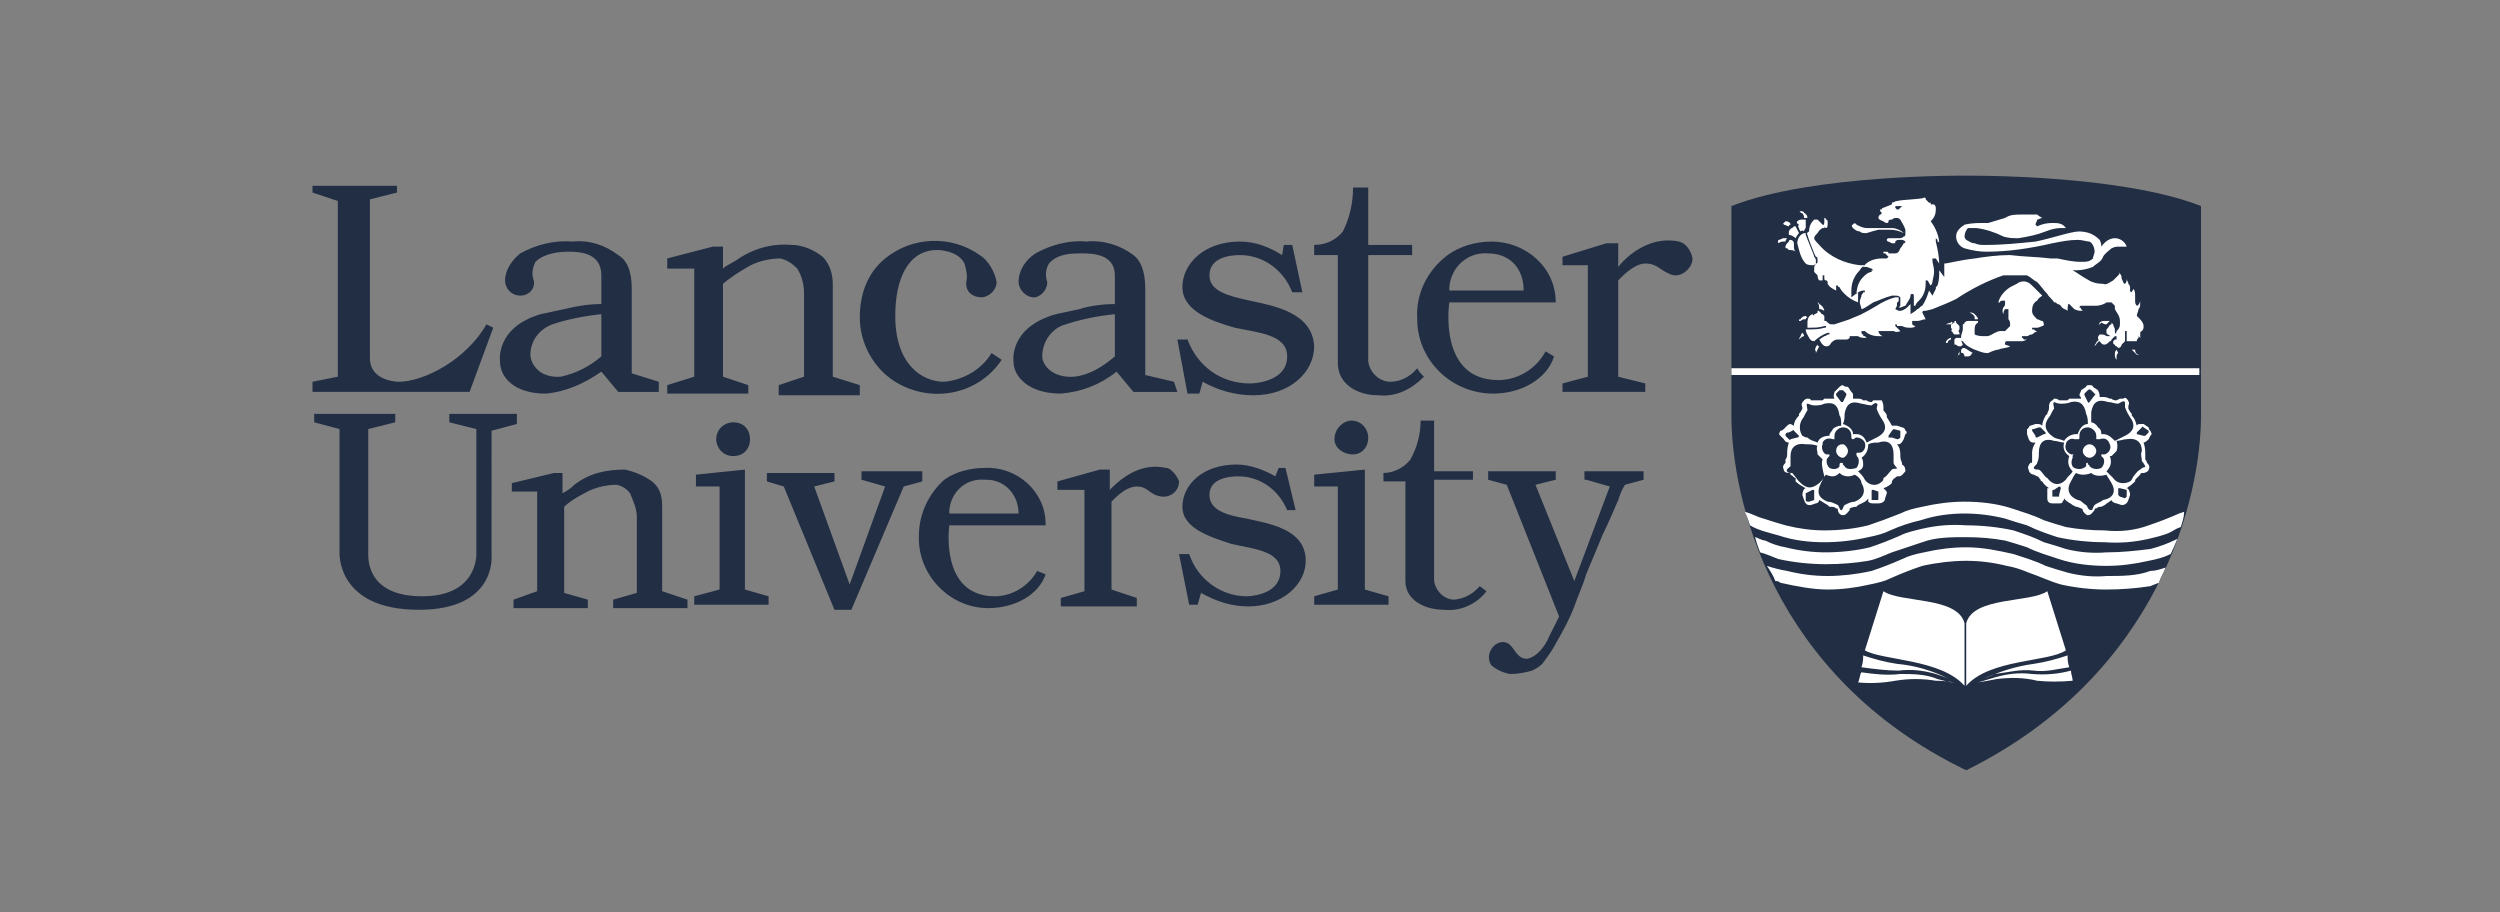 <svg version="1.2" xmlns="http://www.w3.org/2000/svg" viewBox="0 0 148 54" width="148" height="54">
	<rect x="0" y="0" width="148" height="54" fill="#808080" stroke="none"/>
	<title>logolancaster</title>
	<style>
		.s0 { fill: #212e44 } 
		.s1 { fill: #ffffff } 
	</style>
	<path class="s0" d="m130.3 22v2.6c0 4.8-2.4 15.3-13.9 21-11.6-5.6-13.9-16.2-13.9-21v-2.6z"/>
	<path class="s0" d="m116.4 10.4c0 0 9.1-0.1 13.9 1.8v9.8h-27.8v-9.8c4.8-1.9 13.9-1.8 13.9-1.8z"/>
	<path class="s1" d="m105.5 13.3h-0.1c0 0 0.1 0 0.1 0 0.1-0.1 0.2-0.2 0.2-0.2 0.2 0 0.3 0.1 0.3 0.2-0.1 0-0.1 0.1-0.1 0.1-0.1 0-0.2-0.1-0.3-0.1q0-0.1-0.1 0zm0.3 0.8q-0.1 0-0.2 0c-0.1 0-0.2 0.1-0.3 0.1q-0.1 0.1 0 0.2c0.1-0.1 0.2-0.1 0.3-0.1h0.1c0 0 0-0.1 0.1-0.2zm0.1-0.4c0 0.1 0 0.2 0 0.2 0.1 0 0.3 0.1 0.4 0.2q0.1-0.2 0.2-0.3l-0.2-0.4h-0.1c0 0 0 0-0.1 0.1q-0.1 0-0.2 0.2zm0.7 6.2c-0.1 0.1-0.1 0.2-0.1 0.3q0 0 0-0.1c0.1-0.1 0.2-0.2 0.3-0.2q0-0.1-0.1-0.2c-0.1 0.1-0.1 0.2-0.1 0.2zm0.3-4.3q0.1 0.1 0.4 0.1c0.1 0 0.1 0 0.1 0 0 0 0.1-0.1 0.1-0.1 0-0.1 0-0.1 0-0.2 0 0 0-0.1-0.1-0.2 0-0.1-0.4-1-0.5-1.3 0-0.1 0-0.1 0-0.1-0.1 0-0.1 0-0.1 0-0.3 0.1-0.4 0.4-0.4 0.6 0.1 0.4 0.2 0.9 0.5 1.2zm-0.7-1.2c0-0.1-0.1-0.2-0.2-0.2q-0.1 0-0.1 0.1c-0.1 0.1-0.2 0.2-0.2 0.3 0 0.1 0 0.1 0.1 0.1 0.1 0.1 0.1 0.1 0.1 0.1 0.1 0 0.3 0 0.4 0.1-0.1-0.1-0.1-0.2-0.1-0.4zm0.6-1.5q0.2 0 0.2 0 0-0.2-0.2-0.3c0-0.1-0.2-0.1-0.2-0.1h-0.1c0 0 0.1 0 0.1 0.1 0.1 0 0.2 0.1 0.2 0.3zm-0.3 0.4q-0.1 0.1 0 0.2c0 0.1 0.1 0.2 0.1 0.2q0.1-0.1 0.2 0c0-0.1 0.1-0.2 0.1-0.2 0-0.1 0-0.2 0-0.2v-0.1c0-0.1 0-0.2 0-0.2-0.1 0-0.1 0-0.1 0h-0.1c-0.1 0-0.2 0-0.3 0.1-0.1 0.1 0.1 0.2 0.1 0.2zm20.2 6.6c0 0 0 0 0-0.1 0-0.1 0-0.2 0.1-0.2 0.1-0.1 0.1-0.2 0.1-0.3 0-0.2-0.2-0.4-0.3-0.5-0.1-0.1-0.1-0.1-0.1-0.1 0-0.1 0.1-0.3 0.1-0.4 0.1-0.1 0.1-0.2 0.1-0.4q0 0 0-0.1c0 0.1-0.1 0.3-0.2 0.3-0.1-0.1-0.1-0.2-0.1-0.3 0-0.1 0-0.2 0-0.3 0-0.1 0-0.3-0.1-0.4 0 0.1-0.1 0.1-0.1 0.2 0 0-0.1 0-0.1-0.1 0 0 0 0 0 0q0-0.1 0-0.2c0 0 0-0.1-0.1-0.2 0-0.1-0.1-0.2-0.1-0.3q0 0.1 0 0.1c0 0.1-0.1 0.2-0.1 0.2-0.1 0-0.1-0.1-0.1-0.1l-0.1-0.2c0-0.1 0-0.2-0.1-0.3 0-0.1 0-0.1 0-0.1 0 0.1-0.1 0.2-0.1 0.2q-0.1 0.1-0.3 0.3c-0.2 0.1-0.4 0.3-0.6 0.2-0.4 0-0.7-0.1-1-0.3-0.2-0.1-0.6-0.4-0.8-0.5h-0.1 0.3q0.5 0 1-0.2c0.2-0.2 0.5-0.3 0.6-0.6 0.1-0.2 0.4-0.4 0.5-0.5 0.2-0.1 0.3-0.1 0.5-0.1 0.1 0 0.3 0 0.4 0-0.1-0.3-0.4-0.5-0.7-0.5-0.3 0-0.6 0.2-0.8 0.5v0.1q0 0 0-0.1 0-0.2-0.1-0.4c-0.4-0.4-0.8-0.5-1.3-0.5h0.1c-0.5 0-1.6 0.4-2.6 0.6-1 0.1-1.9 0.2-3 0.2-0.2 0-0.4 0-0.6-0.1-0.2 0-0.3-0.1-0.5-0.2-0.1-0.1-0.1-0.2-0.1-0.2 0-0.2 0.1-0.4 0.2-0.5 0.1 0 0.3 0 0.5 0q0.8 0.1 1.6 0.5c0.3 0.1 0.6 0.1 0.9 0.1 0.6-0.1 1.1-0.2 1.6-0.4q0.5-0.2 0.9-0.2c0.1 0 0.2 0 0.3 0-0.2-0.3-0.5-0.3-0.8-0.3q-0.5 0-0.9 0.2c0 0-0.1-0.1-0.1-0.1 0-0.1 0.1-0.2 0.1-0.3 0.1 0 0.2-0.1 0.3-0.1q-0.2-0.1-0.3-0.2-0.4 0-0.8 0h-0.1c-0.4 0-0.7 0-1 0.2-0.3 0.1-0.7 0.2-1 0.3h-0.4q-0.6 0-1 0.1c-0.3 0.2-0.5 0.4-0.5 0.7 0 0.3 0.2 0.6 0.5 0.7q0.7 0.2 1.3 0.2c1.3 0 2.6-0.2 3.9-0.5 0.5-0.1 1-0.2 1.5-0.2 0.3 0 0.5 0.1 0.7 0.1 0.2 0.1 0.3 0.4 0.3 0.6 0 0.1-0.1 0.3-0.1 0.4-0.2 0.2-0.4 0.2-0.7 0.2-0.5 0-0.9-0.1-1.4-0.2h-0.4c-0.8-0.1-1.6-0.1-2.4-0.2h-0.1c-0.6 0-1.4 0.1-2 0.2-0.9 0.1-1.6 0.3-1.8 0.3v0.8l-0.3-0.4v0.1c0 0.2 0 0.5-0.1 0.8q0 0-0.1 0.1 0 0 0 0.1l-0.2 0.4-0.2-0.3c-0.1 0.3-0.2 0.6-0.4 0.9-0.1 0-0.2 0.2-0.3 0.2l-0.1 0.1-0.3 0.2v-0.6q-0.1 0.1-0.2 0.2c-0.1 0.1-0.3 0.2-0.4 0.2q-0.1 0-0.1 0l-0.2-0.1 0.1-0.2c0-0.1 0-0.1 0-0.2 0.1 0 0.1-0.1 0.1-0.2q0 0 0-0.1-0.1 0-0.1 0c-0.1 0-0.1 0-0.1 0-0.4 0.1-0.8 0.3-1.1 0.5q-0.5 0.3-0.9 0.5c-0.2 0.1-0.5 0.2-0.7 0.3-0.3 0.1-0.6 0.2-0.9 0.3 0 0-0.1 0-0.2 0-0.1 0-0.2-0.1-0.3-0.2q-0.2 0-0.4-0.1-0.2-0.1-0.3-0.2-0.1-0.1-0.1-0.1-0.3 0.1-0.3 0.5v0.3h0.1c0.3 0 0.6 0 0.9-0.1 0.1 0 0.1 0 0.1 0 0 0.1 0 0.1-0.1 0.1-0.3 0.1-0.6 0.1-1 0.1h-0.1c0 0.2 0.1 0.3 0.2 0.5q0.1 0.2 0.3 0.2c0.2-0.2 0.5-0.4 0.8-0.5h0.1c0 0 0 0 0 0.1 0 0 0 0 0 0h-0.1c0 0-0.1 0.1-0.2 0.1l-0.3 0.2q0.1 0.2 0.2 0.3 0.1 0.1 0.2 0.1c0.1 0 0.2 0 0.3-0.2 0.1-0.1 0.2-0.2 0.4-0.2h0.4 0.1q0.1 0 0.2-0.1c0-0.1 0-0.1 0-0.1 0.1 0 0.1 0 0.2 0 0.1 0 0.2 0 0.3 0 0.1 0.1 0.3 0.1 0.4 0.1h0.1l-0.1-0.1c-0.1 0-0.1 0-0.1-0.1 0 0-0.1 0-0.1-0.1v-0.1h0.1 0.1c0.2 0.2 0.5 0.3 0.8 0.3q0.1 0 0.3 0-0.1 0-0.2-0.1c0 0-0.1-0.1-0.1-0.2q0.1 0 0.2 0 0.1 0 0.1 0h0.1 0.1c0.1 0 0.3 0 0.4 0q0.2 0.1 0.4 0l-0.3-0.3v-0.1c0.1 0 0.1 0 0.1 0.1h0.1c0.1 0 0.1 0 0.2 0 0.2 0.1 0.3 0.1 0.5 0.1 0.1 0 0.2 0 0.3-0.1q-0.1 0-0.2-0.1v-0.1-0.1h0.1 0.1 0.1c0.2 0 0.3-0.1 0.5-0.1l-0.2-0.4c0 0 0-0.1 0.1-0.1 0.1 0 0.1 0 0.1 0l0.4-0.1c0.5-0.2 1-0.4 1.4-0.6 0.9-0.6 1.9-1.1 2.8-1.4 0.3 0 0.4 0 0.7 0 0.2 0 0.4 0 0.7 0 0.2 0.1 0.4 0.3 0.6 0.4 0.2 0.2 0.4 0.5 0.6 0.7 0.1 0.2 0.3 0.3 0.4 0.5h0.1l0.1 0.1q0.1 0 0.2 0.1c0.1 0.2 0.3 0.2 0.4 0.3 0-0.1 0-0.5 0.1-0.4 0.1 0.1 0.1 0.1 0.1 0.1q0.1 0.1 0.2 0.2 0.2 0.1 0.4 0.1c0 0 0 0 0.1 0l-0.1-0.1c0 0 0-0.1-0.1-0.1 0 0 0-0.1 0.1-0.1 0 0 0 0 0.1 0h0.3q0.3 0 0.5 0c0.2 0 0.5-0.1 0.6-0.2h0.1q0.1 0 0.1 0c0.1 0 0.1 0 0.1 0q0.1 0.1 0.2 0.2c0 0 0 0.1 0 0.2 0.1 0.2 0.3 0.4 0.3 0.7q0 0.1 0 0.2c0 0.2-0.1 0.3-0.2 0.4 0 0.2-0.2 0.3-0.3 0.3h-0.1c-0.1 0-0.1 0-0.2 0q-0.1-0.1-0.3-0.1h-0.1q-0.1 0.1-0.1 0.2 0 0.1 0.1 0.2c0 0 0 0 0 0 0.1 0.1 0.1 0.2 0.3 0.2 0.1 0 0.2-0.1 0.3-0.2 0 0 0.1 0 0.1-0.1l0.2-0.2q0 0 0.1 0 0 0 0 0.1c0 0 0 0.1 0 0.1h-0.1l-0.1 0.1v0.1c0 0 0 0.1 0.1 0.1 0 0 0 0.1 0.1 0.1 0 0 0 0 0.1 0.1 0.1 0 0.2-0.1 0.2-0.2q0.1-0.1 0.2-0.2c0-0.1 0-0.1 0-0.3v-0.2-0.1h0.1c0 0 0 0 0 0q0 0 0 0.1v0.3q0 0.1 0 0.2h0.1 0.4c0 0 0 0 0.1 0 0-0.1 0-0.1 0.1-0.2v-0.1q0 0-0.1-0.1c0.3 0.3 0.2 0.2 0.2 0.1zm-15.5-7q0-0.1 0.1-0.2c0.1 0 0.1-0.1 0.1-0.1-0.1-0.1-0.1-0.1-0.1-0.2 0 0 0 0 0.1 0 0 0 0-0.1 0.1-0.1l0.5-0.2c0 0 0 0 0-0.1 0.1 0 0.2-0.1 0.3-0.1 0.4-0.1 1.5-0.1 1.6-0.2 0.1 0 0.1 0 0.1 0.1q0.1 0.1 0.2 0.2h0.1v0.1q0 0 0 0h0.1c0 0 0.1 0 0.1 0q0.1 0.1 0.1 0.2c0 0.1 0 0.1 0 0.1 0 0.3-0.1 0.5-0.3 0.7 0.3 0.4 0.5 0.9 0.5 1.3 0 0 0-0.1-0.1-0.1q0 0 0-0.1l-0.1-0.1c0 0 0 0 0 0.1v0.1c0.1 0.4 0.2 0.9 0.2 1.3l-0.2-0.3c0 0-0.1 0-0.2 0q0 0 0 0.1c0 0.2 0.1 0.4 0.1 0.7 0 0.2-0.1 0.5-0.1 0.6 0 0.1-0.1 0.2-0.1 0.2q0 0 0 0.1v-0.1c-0.1-0.1-0.1-0.2-0.2-0.3h-0.1v0.2q0 0.6-0.4 1c-0.1 0.1-0.2 0.2-0.2 0.3h-0.1v-0.6c0 0 0-0.1-0.1-0.1q0.1 0 0 0c0 0-0.1 0-0.1 0.1 0 0.2-0.2 0.4-0.3 0.6-0.1 0-0.2 0.1-0.3 0.1q-0.1 0-0.1 0c0 0 0.1-0.1 0.1-0.1 0-0.2 0-0.2 0-0.3q0-0.1 0-0.2c-0.1-0.1-0.2-0.1-0.3-0.1q-0.2 0-0.2 0c-0.4 0.1-0.8 0.3-1.1 0.4-0.3 0.2-0.6 0.4-0.7 0.4 0-0.1-0.1-0.3-0.1-0.4 0-0.2 0.1-0.3 0.1-0.4 0-0.1 0.1-0.1 0.1-0.2q0 0 0 0h0.1v-0.1h-0.1q-0.1 0-0.3 0.1c-0.1 0.1-0.1 0.1-0.1 0.2 0-0.4 0.1-0.8 0.4-1.1 0.1-0.1 0.3-0.3 0.5-0.3 0 0 0-0.1 0-0.1 0 0 0 0 0.1 0 0 0 0 0-0.1-0.1l-0.3-0.1q-0.1 0-0.2 0c0.2-0.3 0.6-0.5 1.1-0.5h0.2c0.1 0 0.1 0 0.1 0l0.1-0.1c-0.1-0.1-0.1-0.1-0.2-0.2h-0.1q0 0 0-0.1c0.1 0 0.1 0 0.2 0q0.1 0 0.1 0.1c0.2 0 0.2 0 0.4 0q0.2 0 0.3-0.3 0.1-0.1 0.2-0.3c0 0 0.1 0 0.1-0.1 0 0-0.1-0.1-0.2-0.1q-0.1 0-0.1 0c-0.2 0-0.2 0-0.3 0.1 0 0.1 0 0.1-0.1 0.1q0 0-0.1 0l-0.2-0.1c0 0-0.1 0-0.1-0.1q0 0 0 0c0-0.1 0.1-0.1 0.2-0.1q0.1 0 0.4 0h0.1c0.1 0 0.2 0 0.3-0.1 0.1 0 0.1-0.1 0.1-0.2q0-0.1 0-0.2c-0.1-0.3-0.2-0.4-0.3-0.6q-0.1-0.1-0.2-0.1c-0.1 0-0.2 0-0.3 0.1-0.1 0-0.2 0-0.2 0.1q0 0.1-0.1 0.1-0.1 0-0.2-0.1-0.3-0.1-0.3-0.2zm1.1-0.5c0 0 0.1 0 0.1 0l0.1-0.1c0 0 0.1-0.1 0.1-0.1 0 0-0.3 0-0.3 0-0.1 0-0.1 0-0.1 0.1q0 0 0 0c0 0 0.1 0.1 0.1 0.1zm-5.3 1.5c0.1 0.4 0.3 0.8 0.4 1.1l0.1 0.2c0.1 0 0.1 0.1 0.1 0.3q0 0.1-0.1 0.1c-0.1 0.2-0.1 0.2-0.1 0.2 0 0.1 0 0.1 0 0.2q0 0 0 0.1 0 0 0.2 0.2 0 0.2 0.1 0.3h0.1 0.1c0 0 0 0 0-0.1q0-0.1 0-0.2c0 0 0 0 0 0 0.1 0 0.1 0 0.1 0q0 0.1 0 0.2c0 0 0 0.1 0.1 0.1 0.1 0 0.1 0.1 0.1 0.2 0.1 0.2 0.3 0.3 0.5 0.4v-0.3q0 0 0.1 0 0-0.1 0 0c0 0.1 0.1 0.1 0.1 0.1 0.1 0.2 0.2 0.3 0.3 0.4 0.2 0.2 0.5 0.4 0.8 0.5q0 0 0-0.2c0-0.1 0-0.3 0-0.4l-0.4 0.3v-0.4c0-0.5 0.2-0.9 0.5-1.2 0.1-0.2 0.2-0.2 0.3-0.3-0.1 0-0.1 0-0.1 0h-0.1-0.1c-0.9-0.1-1.8-0.5-2.4-1.2-0.1-0.1-0.3-0.3-0.3-0.4 0-0.1 0.1-0.2 0.2-0.3q0.1-0.2 0.3-0.3h0.1q0 0 0 0c0 0 0-0.2-0.1-0.2l-0.3-0.3h-0.1c0 0-0.1 0-0.1 0-0.2 0.2-0.3 0.4-0.3 0.7-0.2 0.1-0.1 0.2-0.1 0.2zm1 4.8c0 0 0 0-0.1-0.1 0 0-0.1 0-0.1-0.1-0.1 0-0.1-0.1-0.1-0.1q0 0-0.1 0v0.1c-0.1 0.1-0.2 0.1-0.2 0.1v0.1q0.2 0.2 0.4 0.3h0.2c0 0 0 0 0-0.1 0 0 0-0.2 0-0.2zm-1.1 0c-0.1 0-0.3 0.1-0.3 0.2-0.1 0-0.1 0-0.1 0.1h0.1c0 0 0.1-0.1 0.2-0.1q0.1 0 0.1 0c0 0 0-0.1 0.1-0.1-0.1-0.1-0.1-0.1-0.1-0.1zm0.8-0.7c0-0.1-0.1-0.1-0.2-0.1h0.1q0.1 0.1 0.1 0.4h0.1l0.2 0.1c0-0.1-0.1-0.3-0.3-0.4zm17 1.2c0 0 0 0 0.1-0.1l0.1-0.1c-0.1 0-0.2 0-0.3 0-0.1 0-0.2 0-0.3 0.1 0 0 0 0.1-0.1 0.1h0.1c0 0 0.1-0.1 0.1-0.1 0.2 0.1 0.2 0.1 0.3 0.1zm0 0.4c0 0.1 0 0.2 0.1 0.2q0.1 0.1 0.2 0.1 0.1 0 0.2 0c0 0 0.1 0 0.1-0.1-0.1-0.1-0.1-0.1-0.1-0.2 0 0 0-0.1 0-0.1 0-0.1-0.1-0.2-0.1-0.3l-0.1-0.1c0 0 0 0 0 0.1q-0.1 0-0.2 0.2c-0.1 0.1-0.1 0.1-0.1 0.2zm-0.6 0.7c-0.1 0.1-0.1 0.2-0.1 0.2q0 0.1 0 0c0.1-0.1 0.2-0.3 0.3-0.3q0 0 0 0c0-0.1 0-0.1 0-0.1 0 0-0.2 0.1-0.2 0.2zm-3.2-1.3c-0.1 0-0.2-0.1-0.3-0.1-0.2-0.2-0.3-0.3-0.3-0.5 0-0.3 0.1-0.5 0.3-0.6 0.1-0.2 0.2-0.2 0.3-0.3l-0.5-0.5c-0.1-0.1-0.3-0.3-0.4-0.3-0.2-0.1-0.5 0-0.6 0.1q-0.2 0.1-0.4 0.2c-0.3 0.2-0.6 0.5-0.7 0.9h0.1c0-0.1 0.1-0.1 0.2-0.1 0.1 0 0.1 0 0.1 0v0.1 0.1q0 0.1-0.1 0.2-0.1 0.2 0 0.4c0-0.2 0.1-0.3 0.1-0.3h0.1q0 0 0.1 0 0 0 0 0.1c0 0.2 0 0.3 0 0.5 0.1 0.1 0.1 0.2 0.1 0.4-0.1 0.1-0.2 0.2-0.3 0.3-0.1 0-0.2 0-0.3 0q-0.1 0-0.3 0.1c-0.2 0.1-0.3 0.2-0.5 0.2q-0.1 0-0.1 0c-0.2 0-0.4 0-0.6-0.1 0-0.1 0-0.2 0-0.3 0-0.1 0-0.3 0.2-0.4q0 0 0-0.1 0 0-0.1 0h-0.5q-0.1 0-0.2 0.1c0 0.1-0.1 0.1-0.1 0.1 0 0.1 0 0.2 0 0.3 0 0.1-0.1 0.3-0.1 0.4 0 0.2 0 0.3 0.1 0.3 0.2 0.3 0.5 0.4 0.7 0.5 0.3 0.1 0.5 0.2 0.7 0.2h0.1c0 0 0.4-0.2 0.6-0.2 0.2-0.1 0.6-0.1 0.7-0.2l-0.3-0.1q0 0 0-0.1c0 0 0-0.1 0.1-0.1h0.1q0.1 0 0.1 0h0.4c0.1 0 0.2 0 0.3 0q0.1 0 0.3-0.1h-0.2c0 0 0-0.1-0.1-0.1q0 0 0 0v-0.1q0 0.1 0 0h0.1 0.2c0.1 0 0.1-0.1 0.3-0.1q0.1-0.1 0.3-0.2-0.1 0-0.2-0.1h-0.1v-0.1q0 0 0.1 0h0.1 0.1c0.1 0 0.3-0.1 0.3-0.1 0.1 0 0.1-0.1 0.1-0.1 0 0.1 0-0.2-0.1-0.2zm4.4 1.7q-0.1-0.1 0 0c-0.1 0.1-0.1 0.2-0.1 0.3q0 0.2 0.1 0.3 0 0.1 0 0 0-0.1 0-0.1c0-0.2 0-0.2 0.1-0.3-0.1-0.2-0.1-0.2-0.1-0.2zm1.1 0h-0.2c0.1 0.1 0.2 0.2 0.3 0.3 0 0 0.2 0 0.3 0q0 0-0.1 0c-0.2 0-0.3-0.1-0.3-0.3zm-18.8-0.3c-0.1 0.1-0.2 0.3-0.1 0.4q0 0.1 0 0.1 0 0 0 0 0.1-0.2 0.2-0.4c0 0-0.1 0-0.1-0.1 0 0.1 0 0 0 0zm7.9-1.3c-0.1 0-0.3 0.1-0.3 0.1h0.1q0.1 0 0.2 0c0 0 0 0 0.1-0.1q-0.1-0.1-0.1 0zm0.1 0.6c0.1 0.1 0.1 0.1 0.1 0.1h0.1c0.1 0 0.1 0 0.2 0v-0.1q-0.1-0.1 0-0.2c0 0 0 0 0-0.1v-0.1q-0.1-0.1-0.2-0.2v-0.1c-0.1 0-0.1 0-0.1 0.1-0.1 0-0.1 0.1-0.2 0.1 0 0 0 0.1 0 0.1v0.1q0.1 0.1 0 0.2c0 0 0.1 0 0.1 0.1zm-7.5-6.2c0.1 0 0.1-0.2 0.1-0.3 0-0.1 0-0.2-0.1-0.2 0-0.1-0.1-0.1-0.1-0.1v0.1c0 0 0 0 0 0.1 0 0.1 0 0.2-0.1 0.3zm8.8 5.4h0.2c0-0.1-0.1-0.2-0.2-0.3-0.1-0.1-0.2-0.1-0.3-0.1 0.2 0.1 0.3 0.2 0.3 0.3zm-1.6 1.2c-0.1 0.1-0.1 0.1-0.1 0.2h0.1c0-0.1 0.1-0.2 0.2-0.2v-0.1c-0.1 0-0.2 0.1-0.2 0.1zm0.9 0.5l-0.1 0.1q0 0 0 0 0 0.1 0 0.1c0 0.1 0 0.1 0.1 0.1q0.1 0.1 0.1 0.2c0.1 0 0.2 0 0.2 0q0.1 0 0.2-0.1c0-0.1 0.1-0.1 0.1-0.1-0.2-0.1-0.3-0.2-0.5-0.3zm0-0.2q-0.1-0.2-0.1-0.4h-0.2-0.1c0 0 0 0 0 0-0.1 0.1-0.1 0.1-0.1 0.1q0 0.1 0 0.2v0.1c0 0 0 0 0.1 0 0.1 0.1 0.1 0.1 0.3 0.1zm-0.2 0.4q-0.1 0.2-0.1 0.4 0 0 0-0.1c0 0 0-0.1 0.1-0.1q0-0.1 0-0.2zm-6.3-7.3q0.2 0.2 0.4 0.2c0.1 0.1 0.2 0.1 0.4 0.1q0.3-0.1 0.7-0.2 0.4 0 0.7 0 0.4 0 0.8 0.2c-0.2-0.2-0.5-0.3-0.7-0.3q-0.4 0-0.7 0-0.4 0-0.8 0c-0.2 0-0.4-0.1-0.6-0.2 0-0.1-0.2-0.1-0.2 0-0.1 0-0.1 0.1 0 0.2z"/>
	<path class="s1" d="m110.2 39.5c0.1-0.3 0.1-0.5 0.1-0.7 0.6 0.2 1.3 0.4 2 0.5 1.1 0.1 2.1 0.4 3.1 0.9-0.2-0.1-0.5-0.2-0.8-0.3-0.7-0.2-1.4-0.3-2.2-0.2-0.7 0-1.5-0.1-2.2-0.2zm12.4 0.2q-1.1 0.3-2.3 0.2c-0.8-0.1-1.5 0-2.2 0.2-0.3 0.1-0.7 0.2-1 0.3q0.6-0.1 1.1-0.2c0.8-0.1 1.6-0.1 2.4 0.1q1 0.1 2.1 0c0-0.2-0.1-0.4-0.1-0.6zm-5.2 0.5c0.2-0.1 0.4-0.2 0.7-0.3 0.8-0.1 1.5-0.3 2.3-0.2 0.7 0.1 1.4-0.1 2.1-0.2-0.1-0.3-0.1-0.5-0.1-0.7-0.6 0.2-1.3 0.4-2 0.5q-1.5 0.2-3 0.9zm-4.9-0.3c-0.8 0.1-1.6 0-2.3-0.1-0.1 0.1-0.1 0.4-0.2 0.6q1.1 0.1 2.2-0.1 1.2-0.2 2.4 0 0.5 0 1.1 0.1c-0.3 0-0.6-0.1-1-0.2-0.7-0.3-1.5-0.3-2.2-0.3zm-1-4.9l-1.1 3.5c1 0.6 4.5 0.5 5.9 2.1v-3.7c-0.4-1.6-3.8-1.2-4.8-1.9zm9.7 0c-1 0.7-4.4 0.3-4.8 1.9v3.7c1.4-1.6 4.9-1.4 5.9-2.1z"/>
	<path class="s1" d="m105.4 25.8l0.2 0.2q0.1 0.2 0.3 0.2-0.1 0.3-0.1 0.6v0.1q0 0.2-0.1 0.3c0 0 0 0.1 0 0.2-0.1 0.1-0.2 0.2-0.1 0.4 0 0.1 0.1 0.2 0.3 0.2 0.1 0 0.1 0 0.1 0.1 0.2 0.1 0.2 0.2 0.3 0.2v0.2q0.2 0.2 0.6 0.4c-0.1 0-0.2 0.2-0.2 0.4l0.1 0.3q0.1 0.3 0.3 0.3h0.1l0.3-0.1c0.1 0 0.2-0.1 0.2-0.2 0.2 0.1 0.3 0.2 0.5 0.3l0.1 0.1c0.2 0 0.3 0 0.4 0.1 0.1 0 0.1 0 0.1 0.1 0 0.1 0.1 0.3 0.3 0.3 0.2 0 0.3-0.2 0.4-0.3 0-0.1 0-0.1 0-0.1q0.2-0.1 0.4-0.1l0.1-0.1c0.2-0.1 0.5-0.2 0.6-0.4 0 0.1 0 0.2 0 0.2 0.1 0.1 0.2 0.1 0.3 0.1h0.3c0.2 0 0.4-0.1 0.4-0.3l0.1-0.3c0-0.1 0-0.1-0.1-0.2l-0.1-0.1q0.3-0.1 0.5-0.3v-0.1c0.1-0.2 0.2-0.2 0.3-0.3h0.1c0.2 0 0.3-0.2 0.4-0.3 0-0.1 0-0.3-0.2-0.4 0-0.1 0-0.1 0-0.1q-0.1-0.2-0.1-0.4v-0.1q0-0.4-0.2-0.6h0.1c0.1 0 0.2-0.1 0.3-0.3l0.1-0.3c0.1 0 0.1-0.2 0-0.2 0-0.1-0.1-0.2-0.2-0.2l-0.3-0.1q-0.1 0-0.1 0c0 0-0.2 0-0.2 0q-0.1-0.2-0.3-0.5c0-0.1 0-0.1 0-0.1 0-0.1-0.2-0.3-0.2-0.3v-0.1c0-0.2 0-0.3-0.1-0.5q-0.1 0-0.2 0c-0.1 0-0.2 0-0.3 0 0 0 0 0-0.1 0.1-0.2 0-0.3-0.1-0.3-0.1h-0.2c-0.1-0.1-0.2-0.1-0.4-0.1 0 0-0.2 0-0.2 0 0 0 0-0.1 0-0.2 0-0.1 0-0.1-0.1-0.2l-0.2-0.3c-0.1 0-0.2 0-0.3-0.1-0.1 0-0.2 0.1-0.2 0.1l-0.3 0.3c0 0.1-0.1 0.2 0 0.4q-0.1 0-0.2 0c-0.1 0-0.3 0-0.4 0l-0.1 0.1c-0.2 0-0.3 0-0.3 0h-0.2-0.2c0-0.1-0.1-0.1-0.2-0.1q-0.1 0-0.2 0.1c-0.1 0.1-0.2 0.2-0.1 0.4q0 0.1 0 0.1-0.1 0.2-0.2 0.3v0.1c-0.2 0.2-0.3 0.4-0.3 0.6 0 0-0.2-0.1-0.2-0.1q-0.1 0-0.2 0.1l-0.2 0.2q-0.1 0.1-0.2 0.1c-0.1 0.2-0.1 0.2 0 0.3z"/>
	<path class="s1" d="m109.1 25.1c0.3 0 0.6 0.3 0.7 0.6h0.1c0.4 0 0.7 0.4 0.7 0.8 0 0.2-0.1 0.4-0.3 0.6 0 0.1 0 0.3 0 0.4 0 0.2-0.1 0.3-0.3 0.5-0.3 0.2-0.6 0.2-0.9-0.1q-0.2 0.2-0.5 0.2c-0.1 0-0.3-0.1-0.4-0.1-0.3-0.2-0.3-0.6-0.2-0.9-0.3-0.2-0.4-0.6-0.4-0.9 0.1-0.3 0.4-0.5 0.7-0.5 0.1-0.3 0.4-0.5 0.8-0.6z"/>
	<path class="s0" d="m109.1 25.1c0.3 0.1 0.6 0.3 0.6 0.6h0.2c0.3 0 0.5 0.2 0.6 0.5 0.2-0.1 0.4-0.2 0.6-0.3 0.6-0.3 0.6-0.7 0.3-1.1q-0.2-0.3-0.3-0.6c0-0.1 0.1-0.3 0-0.3 0-0.1-0.2 0-0.3 0.1-0.2 0-0.5-0.1-0.6-0.1-0.6-0.2-0.9 0-1 0.6 0 0.2 0 0.4-0.1 0.6zm-0.1-1.3c0.1 0 0.1 0 0.1 0l0.2-0.4c0 0 0 0 0-0.1l-0.2-0.2c-0.1 0-0.1 0-0.2 0l-0.2 0.2c0 0.1 0 0.1 0 0.1zm-2 2.1c0.2 0.2 0.4 0.2 0.6 0.3 0.1-0.3 0.4-0.4 0.7-0.4 0-0.2 0.2-0.3 0.2-0.4 0.1-0.1 0.3-0.2 0.5-0.2 0-0.2 0-0.5-0.1-0.6-0.1-0.7-0.4-0.8-0.9-0.7-0.2 0.1-0.4 0.1-0.6 0.1-0.2 0-0.3-0.1-0.4-0.1-0.1 0 0 0.2 0 0.4-0.1 0.1-0.2 0.4-0.3 0.5-0.2 0.3-0.2 0.7 0 1 0.2 0.1 0.2 0.1 0.3 0.1zm-1.3-0.1l0.2 0.2c0 0 0.1 0.1 0.1 0l0.4-0.1c0.1 0 0.1-0.1 0.1-0.1l-0.3-0.3c0 0 0-0.1-0.1 0l-0.2 0.1c-0.2 0-0.2 0.1-0.2 0.2zm6.3 0.1l0.3 0.1c0.1 0 0.1 0 0.2-0.1v-0.3c0 0 0 0 0-0.1l-0.4-0.1c0 0 0 0-0.1 0.1l-0.2 0.3c0 0 0 0 0 0.1m-4.4 3.2c0-0.1 0-0.1-0.1-0.1l-0.4 0.2c0 0 0 0.1 0 0.1v0.3c0 0.1 0.1 0.1 0.2 0.1l0.3-0.1c0 0 0 0 0-0.1zm4.7-2.2c0-0.6-0.3-0.9-0.9-0.7-0.2 0-0.4 0-0.6 0.1 0 0.3-0.1 0.6-0.4 0.8 0.1 0.1 0.1 0.3 0.1 0.4 0 0.2-0.1 0.3-0.3 0.4 0.2 0.2 0.3 0.3 0.4 0.5 0.2 0.3 0.6 0.4 0.9 0.2 0.1-0.1 0.2-0.1 0.2-0.3 0.2-0.1 0.3-0.3 0.5-0.5 0.1-0.1 0.3 0 0.3-0.1 0 0-0.2-0.2-0.2-0.3 0-0.1 0-0.3 0-0.5zm-4.2 0.3c-0.1-0.1-0.2-0.2-0.3-0.3 0-0.2-0.1-0.4 0-0.5-0.2-0.1-0.5-0.1-0.7-0.1-0.6-0.1-0.9 0.2-0.9 0.7 0 0.2 0 0.4 0 0.6-0.1 0.1-0.3 0.2-0.2 0.3 0 0.1 0.2 0.1 0.3 0.1 0.1 0.1 0.3 0.4 0.4 0.5 0.4 0.4 0.7 0.5 1.2 0.1 0.1-0.1 0.3-0.3 0.3-0.4-0.1-0.4-0.2-0.8-0.1-1zm3.3 1.9l-0.3-0.1c-0.1 0-0.1 0-0.1 0.1v0.4c0 0 0 0 0 0.1h0.3c0.1 0 0.1 0 0.1-0.1v-0.3c0-0.1 0-0.1 0-0.1zm-1-0.5c0.3 0.5 0.1 0.9-0.4 1.1-0.2 0-0.4 0.1-0.6 0.2-0.1 0.1-0.1 0.3-0.2 0.3-0.1 0-0.1-0.2-0.2-0.3-0.2-0.1-0.4-0.2-0.6-0.2-0.5-0.2-0.7-0.5-0.4-1.1 0.1-0.2 0.2-0.4 0.3-0.5q0.2 0.1 0.4 0.1 0.2 0 0.4-0.2 0.2 0.2 0.5 0.2 0.2 0 0.4-0.1c0.2 0.1 0.4 0.3 0.4 0.5z"/>
	<path class="s0" d="m108.1 26.9c0.1 0 0.1 0 0.1 0h0.1c0 0 0 0 0 0.1l-0.1 0.1c-0.1 0.1-0.1 0.4 0.1 0.6 0.2 0.1 0.5 0.1 0.6-0.1 0 0 0-0.1 0-0.1 0 0 0-0.1 0.1-0.1 0.1 0 0.1 0 0.1 0.1 0 0 0 0 0.1 0.1 0.1 0.2 0.4 0.2 0.7 0.1 0.1-0.1 0.2-0.4 0.1-0.6 0 0-0.1-0.1-0.1-0.2 0-0.1 0-0.1 0.1-0.1 0 0 0 0 0.1 0 0.2 0 0.4-0.3 0.3-0.6-0.1-0.2-0.3-0.3-0.5-0.3-0.1 0-0.1 0.1-0.2 0.1-0.1 0-0.1-0.1-0.1-0.1 0 0 0 0 0-0.1 0-0.3-0.2-0.5-0.5-0.5-0.2 0-0.5 0.2-0.5 0.5 0 0.1 0 0.1 0 0.1v0.1c0 0 0 0-0.1 0-0.3-0.1-0.5 0-0.6 0.2q0 0 0 0.1c-0.1 0.2 0 0.5 0.2 0.6z"/>
	<path class="s1" d="m108.7 26.7c0-0.2 0.1-0.4 0.4-0.4 0.1 0 0.3 0.2 0.3 0.4 0 0.2-0.2 0.4-0.3 0.4-0.2 0-0.4-0.2-0.4-0.4z"/>
	<path class="s1" d="m127.3 25.8l-0.1 0.2q-0.2 0.2-0.3 0.2 0.1 0.3 0.1 0.6v0.1q0 0.2 0 0.3c0 0 0.1 0.1 0.1 0.2 0.1 0.1 0.2 0.2 0.1 0.4 0 0.1-0.2 0.2-0.3 0.2-0.1 0-0.2 0-0.2 0.1-0.1 0.1-0.2 0.2-0.2 0.2-0.1 0.1-0.1 0.1-0.1 0.2q-0.2 0.2-0.5 0.4c0.1 0 0.2 0.2 0.2 0.4l-0.1 0.3q-0.1 0.3-0.4 0.3l-0.3-0.1c-0.1 0-0.3-0.1-0.3-0.2-0.1 0.1-0.3 0.2-0.4 0.3l-0.2 0.1c-0.1 0-0.2 0-0.3 0.1-0.1 0-0.1 0-0.1 0.1-0.1 0.1-0.2 0.3-0.4 0.3-0.1 0-0.3-0.2-0.3-0.3 0-0.1-0.1-0.1-0.1-0.1q-0.2-0.1-0.3-0.1l-0.2-0.1c-0.1-0.1-0.4-0.2-0.5-0.4 0 0.1-0.1 0.2-0.1 0.2 0 0.1-0.1 0.1-0.2 0.1h-0.3-0.1c-0.2 0-0.3-0.1-0.3-0.3v-0.3c0-0.1 0-0.2 0-0.3h0.1q-0.3-0.2-0.4-0.4c0 0-0.1 0-0.1-0.1-0.1-0.1-0.1-0.2-0.2-0.2l-0.2-0.1c-0.1 0-0.3-0.1-0.3-0.3-0.1-0.1 0-0.3 0.1-0.4 0.1 0 0.1 0 0.1-0.1q0-0.2 0-0.4v-0.1q0-0.3 0.2-0.6h-0.1c-0.1 0-0.2 0-0.3-0.2l-0.1-0.3c0-0.1 0-0.2 0-0.3 0.1 0 0.1-0.2 0.2-0.2l0.3-0.1q0.1 0 0.1 0c0.1 0 0.2 0 0.3 0.1 0-0.2 0.1-0.4 0.2-0.6l0.1-0.1c0-0.1 0.1-0.2 0.1-0.3v-0.1c0-0.1 0-0.3 0.2-0.4q0.1-0.1 0.1-0.1c0.1 0 0.2 0 0.3 0.1 0.1 0 0.1 0 0.1 0h0.1c0.1 0 0.2 0 0.3 0l0.1-0.1c0.1 0 0.2 0 0.4 0 0.1 0 0.2 0 0.3 0 0-0.1-0.1-0.2-0.1-0.2 0-0.1 0.1-0.2 0.1-0.3l0.3-0.2c0-0.1 0.1-0.1 0.2-0.1 0.1 0 0.2 0 0.2 0.1l0.3 0.2c0.1 0.2 0.1 0.3 0.1 0.4q0 0 0.1 0c0.2 0 0.3 0 0.5 0.1h0.1c0.1 0.1 0.2 0.1 0.3 0.1l0.2-0.1c0 0 0.1 0 0.2 0q0.1-0.1 0.2 0c0.1 0.1 0.2 0.3 0.1 0.4q0 0.1 0 0.2 0.1 0.2 0.2 0.3v0.1c0.2 0.2 0.2 0.3 0.3 0.6 0-0.1 0.2-0.1 0.2-0.1q0.1 0 0.2 0l0.3 0.2q0 0.1 0.1 0.2c0.1 0.2 0.1 0.2 0 0.3z"/>
	<path class="s1" d="m123.7 25.1c-0.4 0-0.7 0.3-0.7 0.6h-0.1c-0.3 0-0.6 0.2-0.7 0.5-0.1 0.3 0.1 0.7 0.4 0.9-0.1 0.1-0.2 0.3-0.1 0.4 0 0.2 0.1 0.3 0.3 0.5 0.1 0.1 0.3 0.1 0.4 0.1q0.3 0 0.5-0.2 0.2 0.2 0.5 0.2c0.2 0 0.3-0.1 0.4-0.1 0.3-0.2 0.4-0.6 0.3-0.9 0.1-0.1 0.2-0.2 0.3-0.3q0.1-0.3 0-0.6c-0.1-0.3-0.3-0.5-0.6-0.5h-0.1c0-0.1-0.1-0.3-0.2-0.3-0.2-0.2-0.4-0.3-0.6-0.3z"/>
	<path class="s0" d="m123.6 25.1c0-0.2 0-0.4-0.1-0.6-0.1-0.6-0.4-0.8-0.9-0.7-0.2 0.1-0.5 0.1-0.6 0.1-0.2 0-0.4-0.1-0.4-0.1-0.1 0.1 0 0.2 0 0.4-0.1 0.1-0.2 0.4-0.3 0.5-0.3 0.4-0.3 0.8 0.3 1.2 0.2 0.1 0.4 0.1 0.6 0.2 0.1-0.2 0.4-0.4 0.7-0.4h0.1c0.1-0.3 0.3-0.6 0.6-0.6zm0.4-1.7c0 0 0.1 0 0-0.1l-0.2-0.2c0 0-0.1-0.1-0.2 0l-0.2 0.2c0 0.1 0 0.1 0 0.1l0.2 0.4c0 0 0 0.1 0.1 0zm1.8 2.4c0.6-0.3 0.6-0.7 0.3-1.1q-0.2-0.3-0.3-0.6c0-0.1 0-0.3 0-0.3-0.1-0.1-0.2 0-0.4 0.1-0.2 0-0.4-0.1-0.6-0.1-0.6-0.2-0.9 0-1 0.6 0 0.2 0 0.4 0 0.6 0.1 0 0.3 0.1 0.4 0.3q0.2 0.1 0.2 0.4h0.1c0.3 0 0.5 0.2 0.7 0.4 0.2-0.1 0.4-0.2 0.6-0.3zm1.4-0.2c0-0.1 0-0.1 0-0.1l-0.3-0.2c0 0-0.1-0.1-0.1 0l-0.3 0.3c0 0 0 0 0 0.1l0.4 0.1c0.1 0 0.1 0 0.1 0zm-6.2 0.1c0.1 0 0.1 0 0.1-0.1l-0.3-0.3c0 0 0 0-0.1 0l-0.3 0.1c-0.1 0-0.1 0-0.1 0.1l0.2 0.3c0 0.1 0 0.1 0.1 0.1zm4.4 3.6c0 0 0 0 0.1 0.1l0.3 0.1c0 0 0 0 0.1-0.1v-0.3c0-0.1 0-0.1 0-0.1l-0.4-0.1c0 0 0 0-0.1 0zm-4.7-2.5c0 0.2 0 0.4-0.1 0.6 0 0.1-0.2 0.2-0.2 0.3 0 0.1 0.2 0.1 0.3 0.1 0.2 0.1 0.3 0.4 0.5 0.5 0.3 0.4 0.7 0.5 1.1 0.1 0.1-0.2 0.3-0.3 0.4-0.5-0.3-0.3-0.3-0.6-0.2-0.9-0.3-0.2-0.4-0.5-0.3-0.8-0.2 0-0.4-0.1-0.6-0.1-0.6-0.2-0.9 0.1-0.9 0.7zm4.2 0.2q0.2 0.5-0.2 0.9 0.2 0.2 0.4 0.4c0.2 0.3 0.6 0.4 1 0.2 0.1-0.1 0.1-0.1 0.2-0.3 0.1-0.1 0.2-0.3 0.4-0.4 0.2-0.2 0.3-0.1 0.3-0.2 0 0-0.1-0.2-0.2-0.3 0-0.2-0.1-0.4 0-0.6 0-0.5-0.3-0.8-0.9-0.7-0.2 0-0.4 0.1-0.6 0.1q0.1 0.3 0 0.6c-0.1 0.1-0.2 0.2-0.3 0.3m-3.4 2c-0.1 0-0.1 0-0.1 0.1v0.3c0 0 0.1 0 0.1 0h0.3c0 0 0 0 0-0.1l0.1-0.4c0-0.1-0.1-0.1-0.1-0.1zm1-0.5c0.1-0.2 0.2-0.4 0.3-0.5q0.2 0.1 0.4 0.1 0.3 0 0.5-0.1c0.2 0.2 0.6 0.2 0.9 0.1 0.1 0.2 0.2 0.3 0.3 0.5 0.3 0.5 0.1 0.9-0.5 1-0.1 0.1-0.4 0.2-0.5 0.3-0.1 0.1-0.1 0.3-0.2 0.3-0.2 0-0.2-0.2-0.3-0.3-0.2-0.1-0.3-0.3-0.5-0.3-0.5-0.2-0.7-0.6-0.4-1.1z"/>
	<path class="s0" d="m124.6 26.9c0 0 0 0-0.1 0h-0.1c0 0 0 0 0 0.1l0.1 0.1c0.1 0.1 0.1 0.4-0.1 0.6-0.2 0.1-0.5 0.1-0.7-0.1 0-0.1-0.1-0.1-0.1-0.1 0 0 0-0.1 0-0.1-0.1 0-0.1 0-0.1 0.1 0 0 0 0 0 0.1-0.2 0.2-0.5 0.2-0.7 0.1-0.2-0.1-0.2-0.4-0.1-0.6v-0.1c0 0 0-0.1 0.1-0.1 0 0 0 0-0.1 0 0 0 0 0-0.1 0-0.2-0.1-0.4-0.3-0.3-0.6 0-0.2 0.3-0.4 0.5-0.3h0.1c0 0 0 0 0.1 0 0.1 0 0.1 0 0.1-0.1 0 0 0 0 0-0.1 0-0.3 0.2-0.5 0.5-0.5 0.2 0 0.5 0.2 0.5 0.5 0 0.1 0 0.1 0 0.1v0.1c0 0 0 0 0.1 0 0 0 0.1 0 0.1 0 0.3-0.1 0.5 0 0.6 0.3 0.1 0.2 0 0.5-0.3 0.6z"/>
	<path class="s1" d="m124.1 26.7c0-0.2-0.2-0.4-0.4-0.4-0.2 0-0.4 0.2-0.4 0.4 0 0.2 0.2 0.4 0.4 0.4 0.2 0 0.4-0.2 0.4-0.4z"/>
	<path class="s0" d="m50.9 18.8c0-1.3 0.4-2.6 1.5-3.5 1.6-1.3 3.9-1.4 5.6-0.2 0.5 0.3 0.9 1 1 1.6 0 0.5-0.5 0.9-0.9 0.9-0.5 0-0.9-0.3-0.9-0.8 0-0.1 0-0.1 0-0.1 0.1-0.4 0-0.7-0.1-1.1-0.4-0.8-1.6-0.8-1.6-0.8-1.8 0-2.5 1.8-2.5 3.9 0 2.9 1.6 3.9 2.9 3.9 1.1-0.1 2.2-0.7 2.8-1.7l0.6 0.4c-1.4 2.1-4.2 2.6-6.3 1.3-1.3-0.8-2.1-2.3-2.1-3.8zm3.7 9.1h-3.6v0.5l1.4 0.4-2.1 5.8-2.1-5.8 1.2-0.3v-0.5h-4v0.5l1 0.3 3 7.3h1l3.1-7.3 1.1-0.3zm-25.5-2.4l1.5-0.4v-0.6h-4v0.5l1.6 0.4v7.4c0 0 0.1 2.5-3.2 2.5-3.2 0-3.2-2.1-3.2-2.5v-7.4l1.6-0.4v-0.5h-4.8v0.5l1.5 0.4v7.3c0 0-0.2 3.4 4.7 3.4 4.6 0 4.3-3.2 4.3-3.2zm64.8 2.9l1.4 0.4-2.1 5.6-2.3-5.7 1.2-0.3v-0.5h-4v0.5l1.1 0.3 3.1 7.8-0.6 1.2c-0.2 0.5-0.7 1.2-1.3 1.3-0.6 0-0.7-0.6-1.1-0.9-0.7-0.4-1.5 0.6-1 1.3q0.5 0.4 1.1 0.5 0.6 0 1.3-0.2c0.2-0.1 0.4-0.2 0.6-0.4 0.3-0.4 0.6-0.8 0.8-1.2 0.4-0.7 0.8-1.4 1.1-2.2 0.2-0.6 0.5-1.2 0.7-1.9l1-2.4c0.3-0.6 0.6-1.3 0.9-2 0.1-0.3 0.2-0.6 0.4-0.9l1.1-0.3v-0.5h-3.5v0.5zm-64.7-9l-0.4-0.2c-1.2 2.1-3.7 3.4-5.2 3.4 0 0-1.7 0-1.7-1.4v-9.4l1.6-0.4v-0.4h-5v0.4l1.5 0.5v10.4l-1.5 0.3v0.6h9.3zm11.9 2.9l-1.6 0.5v0.5h4.8v-0.5l-1.5-0.5v-5.5q0.6-0.5 1.3-0.9c0.6-0.4 1.4-0.6 2.1-0.6 0.4 0.1 0.7 0.3 1 0.6 0.3 0.5 0.4 1 0.4 1.5v4.9l-1.5 0.5v0.6h4.8v-0.6l-1.6-0.5v-5.5c0-0.6-0.2-1.2-0.6-1.6-0.5-0.4-1.2-0.7-1.8-0.7-1.2-0.1-2.3 0.2-3.3 0.9-0.3 0.2-0.6 0.3-0.8 0.5v-1.3h-0.6l-2.7 0.7v0.6h1.6v6.4zm-1.9 12.7v-5c0-0.6-0.1-1.1-0.6-1.5q-0.7-0.5-1.6-0.7c-1.1 0-2.1 0.2-3 0.9q-0.3 0.3-0.7 0.5v-1.2h-0.5l-2.5 0.6v0.5h1.5v5.9l-1.4 0.5v0.5h4.4v-0.5l-1.4-0.4v-5.1c0.3-0.3 0.8-0.6 1.2-0.8 0.5-0.3 1.2-0.5 1.9-0.5q0.5 0.1 0.8 0.5c0.2 0.5 0.4 0.9 0.4 1.4v4.5l-1.4 0.4v0.5h4.4v-0.5zm34.8-17.2c-1.4-0.3-2.4-0.6-2.4-1.5 0-1.1 1.3-1.2 1.8-1.2 1.4 0 2.6 0.9 3.1 2.2h0.6l-0.6-2.8h-0.5l-0.1 0.6c-0.8-0.5-1.6-0.8-2.5-0.8-2.1 0-3.4 1.3-3.4 2.7 0 1.4 1.7 2 3.1 2.4 1.4 0.3 3.1 0.4 3.1 1.7 0 1.6-2.2 1.6-2.2 1.6-1.7 0-3.1-1-3.7-2.6h-0.6l0.6 3.2h0.7l0.2-0.7c0.9 0.5 1.9 0.8 3 0.8 2.2 0 3.6-1.4 3.6-2.9-0.1-2-2.4-2.4-3.8-2.7zm12.1 17.7c-0.6 0-1.1-0.5-1.2-1.1q0-0.6 0-1.1v-4.9h2.3v-0.5h-2.3v-3h-0.8q0 1.2-0.6 2.3c-0.4 0.5-1 0.8-1.6 0.8v0.5h1.3v5.9c0 1.1 1.1 1.7 2.3 1.7 0.9 0.1 1.9-0.3 2.5-1.1l-0.4-0.3q-0.6 0.7-1.5 0.8zm-6.9-15.1v1.1c0 1.2 1.1 1.9 2.4 1.9 1 0.1 1.9-0.3 2.7-1.1-0.2-0.2-0.3-0.3-0.4-0.5-0.4 0.5-1 0.8-1.6 0.8-0.6 0-1.2-0.5-1.3-1.2 0-0.3 0-0.8 0-1.1v-5.2h2.6v-0.6h-2.6v-3.4h-0.9q0 1.4-0.6 2.6c-0.4 0.5-1 0.8-1.7 0.8v0.6h1.4zm4.7-1.5c-0.1-1.5 0.6-2.9 1.8-3.8 0.7-0.5 1.6-0.8 2.6-0.8 2 0 3.8 1.5 3.8 3.6h-6.3c0 0-0.7 4.6 2.9 4.6 1.1 0 2.2-0.6 2.8-1.7l0.5 0.3c-0.4 1.3-1.9 2.2-3.6 2.2-2.5 0-4.5-2-4.5-4.4zm1.9-1.7h4.4c0-1.4-0.9-2.2-2.1-2.2-1.2-0.1-2.2 0.8-2.3 2 0 0 0 0.2 0 0.2zm-29.6 13.9c0 0-0.6 4.2 2.7 4.2 1 0 2-0.6 2.5-1.5l0.5 0.2c-0.4 1.2-1.8 2-3.4 2-2.3 0-4.2-2-4.1-4.3 0-1.3 0.6-2.5 1.5-3.3 0.7-0.5 1.6-0.7 2.4-0.7 1.9-0.1 3.6 1.4 3.6 3.3v0.1zm0-0.7h4.1c0-1.1-0.8-2-1.9-2h-0.1c-1.1-0.1-2 0.7-2.1 1.8q0 0 0 0.2zm43.2-16.1c-1.9-0.4-3.3 1.1-3.6 1.5v-1.4h-0.7l-2.6 0.8v0.5h1.5v6.6l-1.5 0.4v0.5h4.9v-0.5l-1.6-0.4v-5.7c0.1-0.1 0.9-1 1.6-1 0.8 0 0.9 0.5 1.7 0.7h0.1c0.5 0 1-0.5 1-1-0.1-0.5-0.4-0.9-0.8-1zm-30.3 13.4h-0.1c-1.7-0.4-3 1-3.3 1.3v-1.2h-0.6l-2.5 0.7v0.5h1.6v6l-1.4 0.4v0.5h4.5v-0.5l-1.5-0.5v-5.2c0.1-0.1 0.8-0.9 1.5-0.9 0.7 0 0.7 0.5 1.5 0.6h0.1c0.5 0 0.9-0.4 0.9-0.9-0.1-0.3-0.4-0.7-0.7-0.8zm-25 0.1l-2.9 0.3v0.7h1.4v6.1l-1.5 0.4v0.5h4.4v-0.5l-1.4-0.4v-7.1zm-0.7-2.8c-0.5 0-1 0.4-1 1 0 0.5 0.4 1 1 1 0.6 0 1-0.4 1-1 0-0.6-0.4-1-1-1zm37.4 2.8l-3 0.3v0.7h1.4v6.1l-1.4 0.4v0.5h4.4v-0.5l-1.4-0.4zm-1.8-1.8c0 0.5 0.5 0.9 1.1 0.9 0.5 0 0.9-0.4 0.9-1 0-0.5-0.4-1-1-1-0.5 0-1 0.5-1 1.1zm-13-8v-1.7c0-1.3-1.4-1.3-2-1.3-0.5 0-1.4 0-1.9 0.6q-0.3 0.5-0.1 1.1c0 0.4-0.3 0.8-0.7 0.9h-0.1c-0.5 0-0.9-0.5-0.9-0.9 0-0.7 0.4-1.3 1-1.7 0.9-0.5 2-0.8 3-0.7 1-0.1 2 0.2 2.8 0.8 0.4 0.3 0.7 0.9 0.7 2v5.1l1.7 0.4 0.2 0.6h-2.6l-1-1.2c-1 0.8-2.1 1.2-3.3 1.3-1.9 0-2.8-1-2.8-1.9 0 0-0.3-2 2.5-2.8 0.5-0.1 0.9-0.2 1.4-0.3 0.6-0.2 1.4-0.3 2.1-0.3zm0 0.6c-1 0.1-2 0.3-2.9 0.6-0.8 0.2-1.4 1-1.4 1.9 0 0.5 0.6 1.3 1.9 1.2 0.9-0.1 1.7-0.6 2.4-1.2zm7.8 12.1c-1.2-0.2-2.2-0.5-2.2-1.4 0-1 1.2-1.1 1.7-1.1 1.3 0 2.4 0.8 2.9 2h0.5l-0.6-2.5h-0.4l-0.2 0.5c-0.7-0.4-1.5-0.7-2.3-0.7-2 0-3.2 1.2-3.2 2.5 0 1.3 1.7 1.8 2.9 2.2 1.3 0.3 2.9 0.4 2.9 1.6 0 1.5-2 1.5-2 1.5-1.5 0-2.9-1-3.4-2.5h-0.6l0.6 3h0.5l0.2-0.7c0.9 0.5 1.8 0.8 2.8 0.8 2 0 3.4-1.3 3.4-2.7 0-1.9-2.2-2.2-3.5-2.5zm-38.2-12.7v-1.7c0-1.4-1.4-1.4-2-1.4-0.5 0-1.4 0.1-1.9 0.6q-0.3 0.6-0.1 1.1c0.1 0.5-0.3 0.9-0.8 0.9q0 0 0 0c-0.5 0-0.9-0.4-0.9-0.9 0-0.6 0.4-1.2 0.9-1.6 0.9-0.5 2-0.8 3.1-0.7 1-0.1 1.9 0.2 2.7 0.8 0.5 0.3 0.8 0.9 0.8 2v5l1.6 0.5v0.6h-2.4l-1-1.2c-1 0.7-2.1 1.2-3.3 1.3-1.9 0-2.7-1-2.7-1.9 0 0-0.3-2 2.4-2.8 0.5-0.1 0.9-0.2 1.4-0.3 0.8-0.2 1.5-0.3 2.2-0.3zm0 0.6c-1 0.1-2 0.3-2.9 0.6-0.8 0.3-1.3 1-1.3 1.8 0 0.5 0.5 1.4 1.8 1.3 0.9-0.2 1.7-0.6 2.4-1.2z"/>
	<path class="s1" d="m127.3 33.8c-0.8 0.3-1.7 0.3-2.6 0.3q-1.1 0.1-2.3-0.2-0.7-0.2-1.3-0.4c-0.6-0.3-1.3-0.5-1.9-0.7-0.9-0.2-1.8-0.4-2.8-0.4q-1.2 0-2.5 0.3c-0.5 0.1-0.9 0.2-1.3 0.4q-0.9 0.4-1.8 0.7c-0.9 0.2-1.8 0.3-2.6 0.3q-1.2 0-2.4-0.3-0.6-0.1-1.2-0.3c0.2 0.3 0.4 0.6 0.5 0.9 0.1 0 0.2 0 0.3 0.1 0.9 0.2 1.9 0.4 2.8 0.4q1.2 0 2.5-0.3c0.5-0.1 0.9-0.2 1.3-0.4q0.9-0.4 1.8-0.7c0.9-0.2 1.8-0.3 2.6-0.3q1.2 0 2.4 0.3 0.6 0.1 1.3 0.4c0.6 0.2 1.2 0.5 1.9 0.7 0.9 0.2 1.8 0.3 2.7 0.3q1.3 0 2.6-0.2l0.5-0.2c0.1-0.3 0.3-0.6 0.4-0.9-0.3 0.1-0.6 0.2-0.9 0.2z"/>
	<path class="s1" d="m124.7 32.7q-1.2 0.1-2.4-0.2-0.6-0.2-1.3-0.4c-0.6-0.3-1.2-0.5-1.8-0.7-0.9-0.2-1.9-0.3-2.8-0.3q-1.3-0.1-2.6 0.2c-0.4 0.1-0.9 0.2-1.3 0.4q-0.9 0.4-1.8 0.7c-0.8 0.2-1.8 0.3-2.6 0.3q-1.2 0-2.4-0.3-0.6-0.1-1.2-0.4c-0.2 0-0.5-0.2-0.6-0.2q0.1 0.4 0.3 0.9c0.4 0.1 0.8 0.3 1.1 0.4 0.9 0.2 1.9 0.3 2.8 0.3q1.3 0 2.5-0.2c0.5-0.1 0.9-0.3 1.4-0.5q0.9-0.3 1.8-0.6c0.8-0.3 1.7-0.3 2.6-0.3q1.2 0 2.3 0.2 0.7 0.2 1.3 0.4c0.6 0.3 1.3 0.5 1.9 0.7 0.9 0.3 1.9 0.4 2.8 0.4q1.2 0 2.5-0.3c0.5-0.1 0.9-0.2 1.3-0.4q0.2-0.4 0.4-0.9-0.8 0.4-1.6 0.6c-0.8 0.1-1.7 0.2-2.6 0.2z"/>
	<path class="s1" d="m103.6 31.1c0.5 0.3 1 0.4 1.7 0.6 0.9 0.3 1.8 0.4 2.7 0.4q1.3 0 2.6-0.3c0.5-0.1 0.9-0.2 1.3-0.4q0.9-0.4 1.8-0.6c0.9-0.3 1.8-0.4 2.6-0.4q1.2 0 2.4 0.3 0.6 0.2 1.3 0.4c0.6 0.3 1.2 0.5 1.8 0.7 0.9 0.2 1.9 0.3 2.8 0.3q1.3 0.1 2.6-0.2c0.4-0.1 0.9-0.2 1.3-0.4 0.2-0.1 0.3-0.2 0.6-0.3 0.1-0.3 0.2-0.6 0.2-0.9l-0.3 0.1q-0.9 0.4-1.8 0.7c-0.8 0.3-1.7 0.4-2.6 0.3q-1.2 0-2.3-0.2-0.7-0.2-1.3-0.4c-0.6-0.3-1.3-0.5-1.9-0.7-0.9-0.3-1.9-0.4-2.8-0.4q-1.2 0-2.5 0.3c-0.5 0.1-0.9 0.2-1.3 0.4q-1 0.4-1.9 0.7c-0.8 0.2-1.7 0.3-2.6 0.3q-1.1 0-2.3-0.3-0.7-0.2-1.3-0.4c-0.4-0.1-0.7-0.3-1.1-0.4 0.1 0.2 0.2 0.5 0.3 0.8z"/>
	<path class="s1" d="m130.2 21.8h-27.7v0.4h27.7z"/>
</svg>
